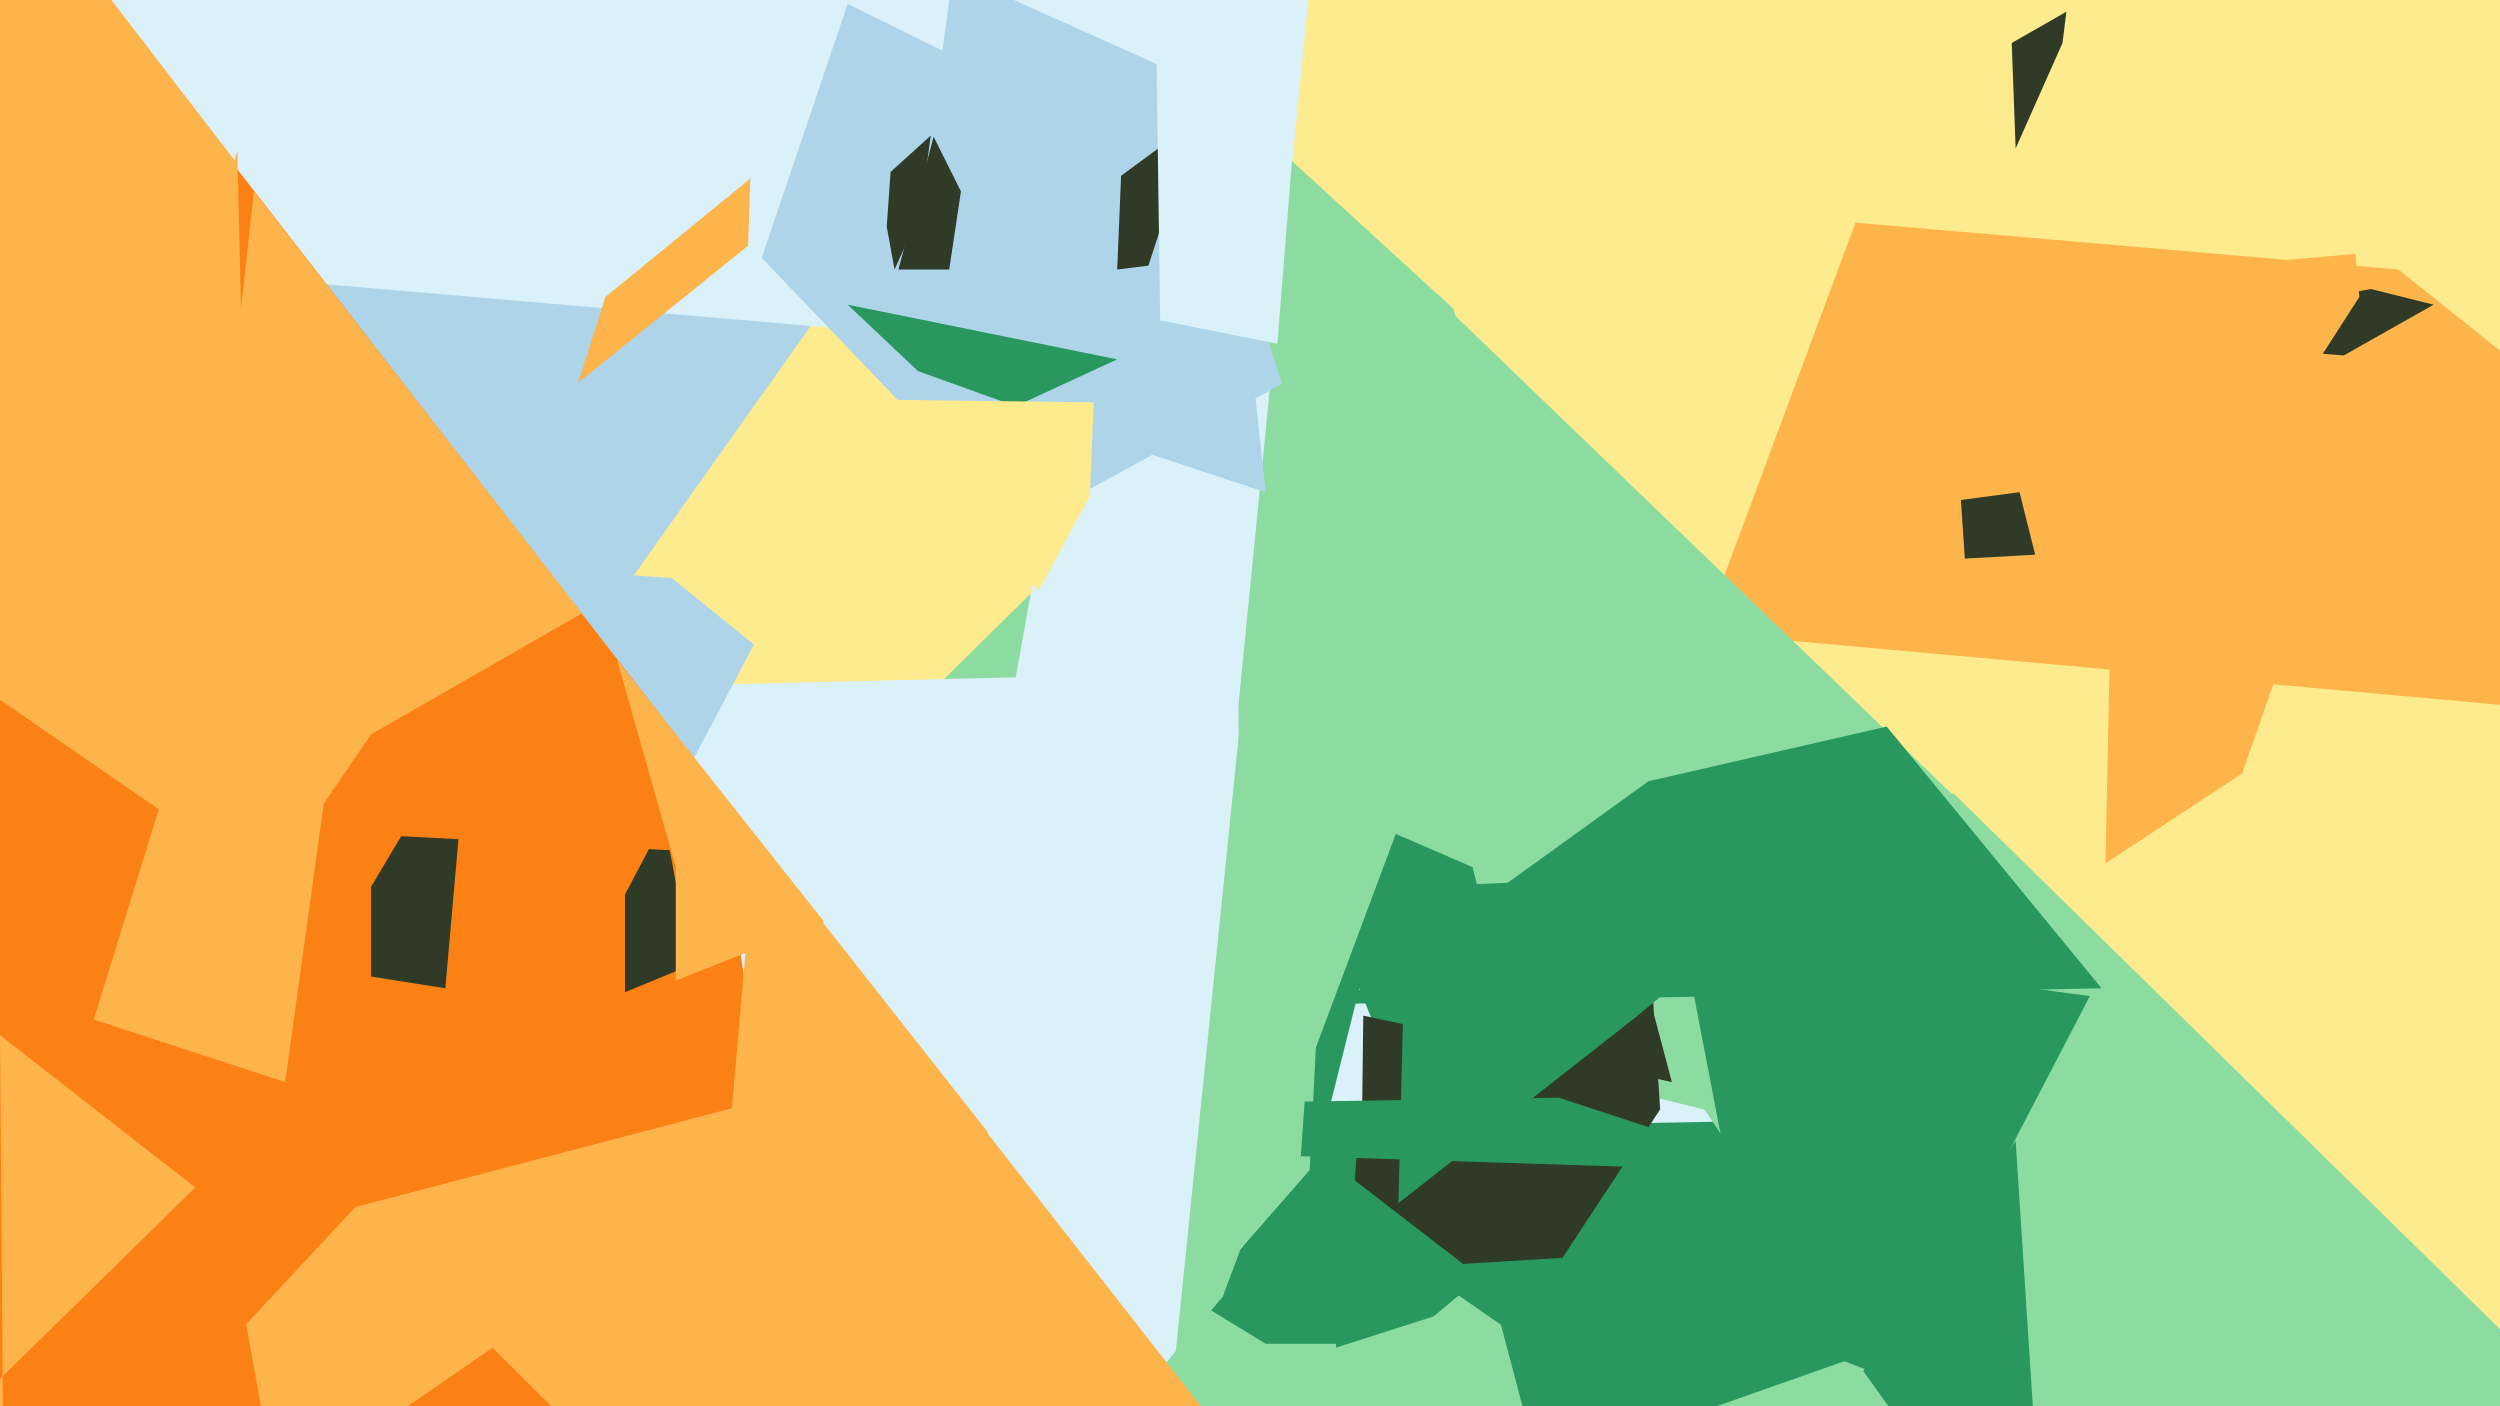 <svg xmlns="http://www.w3.org/2000/svg" width="640px" height="360px">
  <rect width="640" height="360" fill="rgb(253,235,141)"/>
  <polygon points="768,192 436,162 475,57 614,69" fill="rgb(253,180,75)"/>
  <polygon points="105,228 -4,435 -52,12 249,25" fill="rgb(174,212,234)"/>
  <polygon points="307,92 -42,62 257,-143 147,-65" fill="rgb(218,241,249)"/>
  <polygon points="521,142 503,143 502,128 517,126" fill="rgb(47,58,39)"/>
  <polygon points="202,213 354,63 515,218 412,554" fill="rgb(140,220,161)"/>
  <polygon points="302,421 500,203 704,403 949,403" fill="rgb(140,220,161)"/>
  <polygon points="410,357 335,305 340,206 377,222" fill="rgb(40,152,95)"/>
  <polygon points="316,191 250,229 299,-43 340,-51" fill="rgb(218,241,249)"/>
  <polygon points="482,345 394,376 367,274 494,296" fill="rgb(40,152,95)"/>
  <polygon points="574,198 539,221 541,125 596,135" fill="rgb(253,180,75)"/>
  <polygon points="318,325 107,584 111,177 317,172" fill="rgb(218,241,249)"/>
  <polygon points="148,98 155,76 226,18 236,27" fill="rgb(253,180,75)"/>
  <polygon points="370,-23 191,78 199,-161 161,-8" fill="rgb(218,241,249)"/>
  <polygon points="369,76 261,135 195,66 217,1" fill="rgb(174,212,234)"/>
  <polygon points="448,287 339,289 348,253 352,263" fill="rgb(218,241,249)"/>
  <polygon points="174,201 143,146 172,148 193,165" fill="rgb(174,212,234)"/>
  <polygon points="623,78 600,91 536,86 607,74" fill="rgb(47,58,39)"/>
  <polygon points="343,144 301,14 372,79 445,297" fill="rgb(140,220,161)"/>
  <polygon points="247,621 -39,395 -131,-204 183,201" fill="rgb(252,129,21)"/>
  <polygon points="425,284 400,322 318,327 420,207" fill="rgb(47,58,39)"/>
  <polygon points="114,253 95,250 95,227 120,185" fill="rgb(47,58,39)"/>
  <polygon points="177,247 160,254 160,229 170,210" fill="rgb(47,58,39)"/>
  <polygon points="229,69 227,58 228,44 249,25" fill="rgb(47,58,39)"/>
  <polygon points="65,224 -6,175 -186,52 56,-171" fill="rgb(253,180,75)"/>
  <polygon points="411,213 348,343 349,260 428,277" fill="rgb(47,58,39)"/>
  <polygon points="178,218 63,212 115,149 119,137" fill="rgb(252,129,21)"/>
  <polygon points="73,277 24,261 50,177 87,176" fill="rgb(253,180,75)"/>
  <polygon points="418,261 358,308 360,227 464,223" fill="rgb(40,152,95)"/>
  <polygon points="344,344 324,344 306,333 348,285" fill="rgb(40,152,95)"/>
  <polygon points="17,-15 128,-166 159,-255 60,41" fill="rgb(218,241,249)"/>
  <polygon points="313,332 301,346 319,170 359,209" fill="rgb(140,220,161)"/>
  <polygon points="528,11 516,38 515,11 529,3" fill="rgb(47,58,39)"/>
  <polygon points="96,315 248,284 309,362 386,604" fill="rgb(253,180,75)"/>
  <polygon points="324,126 230,95 244,-7 313,24" fill="rgb(174,212,234)"/>
  <polygon points="41,267 65,49 149,157 95,188" fill="rgb(253,180,75)"/>
  <polygon points="294,68 286,69 287,45 306,31" fill="rgb(47,58,39)"/>
  <polygon points="539,647 515,404 477,351 516,292" fill="rgb(40,152,95)"/>
  <polygon points="211,236 173,251 173,222 158,169" fill="rgb(253,180,75)"/>
  <polygon points="-49,401 2,522 0,265 50,304" fill="rgb(253,180,75)"/>
  <polygon points="243,69 230,69 239,35 246,49" fill="rgb(47,58,39)"/>
  <polygon points="260,104 235,95 217,78 286,92" fill="rgb(40,152,95)"/>
  <polygon points="538,253 343,257 422,200 483,186" fill="rgb(40,152,95)"/>
  <polygon points="457,300 333,296 334,282 399,281" fill="rgb(40,152,95)"/>
  <polygon points="71,383 63,339 91,309 232,272" fill="rgb(253,180,75)"/>
  <polygon points="342,345 344,300 379,327 367,337" fill="rgb(40,152,95)"/>
  <polygon points="327,88 297,82 296,10 331,38" fill="rgb(218,241,249)"/>
  <polygon points="484,353 450,340 431,241 535,255" fill="rgb(40,152,95)"/>
  <polygon points="488,75 603,65 604,76 586,104" fill="rgb(253,180,75)"/>
  <polygon points="181,357 191,242 194,215 253,290" fill="rgb(253,180,75)"/>
  <polygon points="279,127 266,151 199,102 280,103" fill="rgb(253,235,141)"/>
</svg>